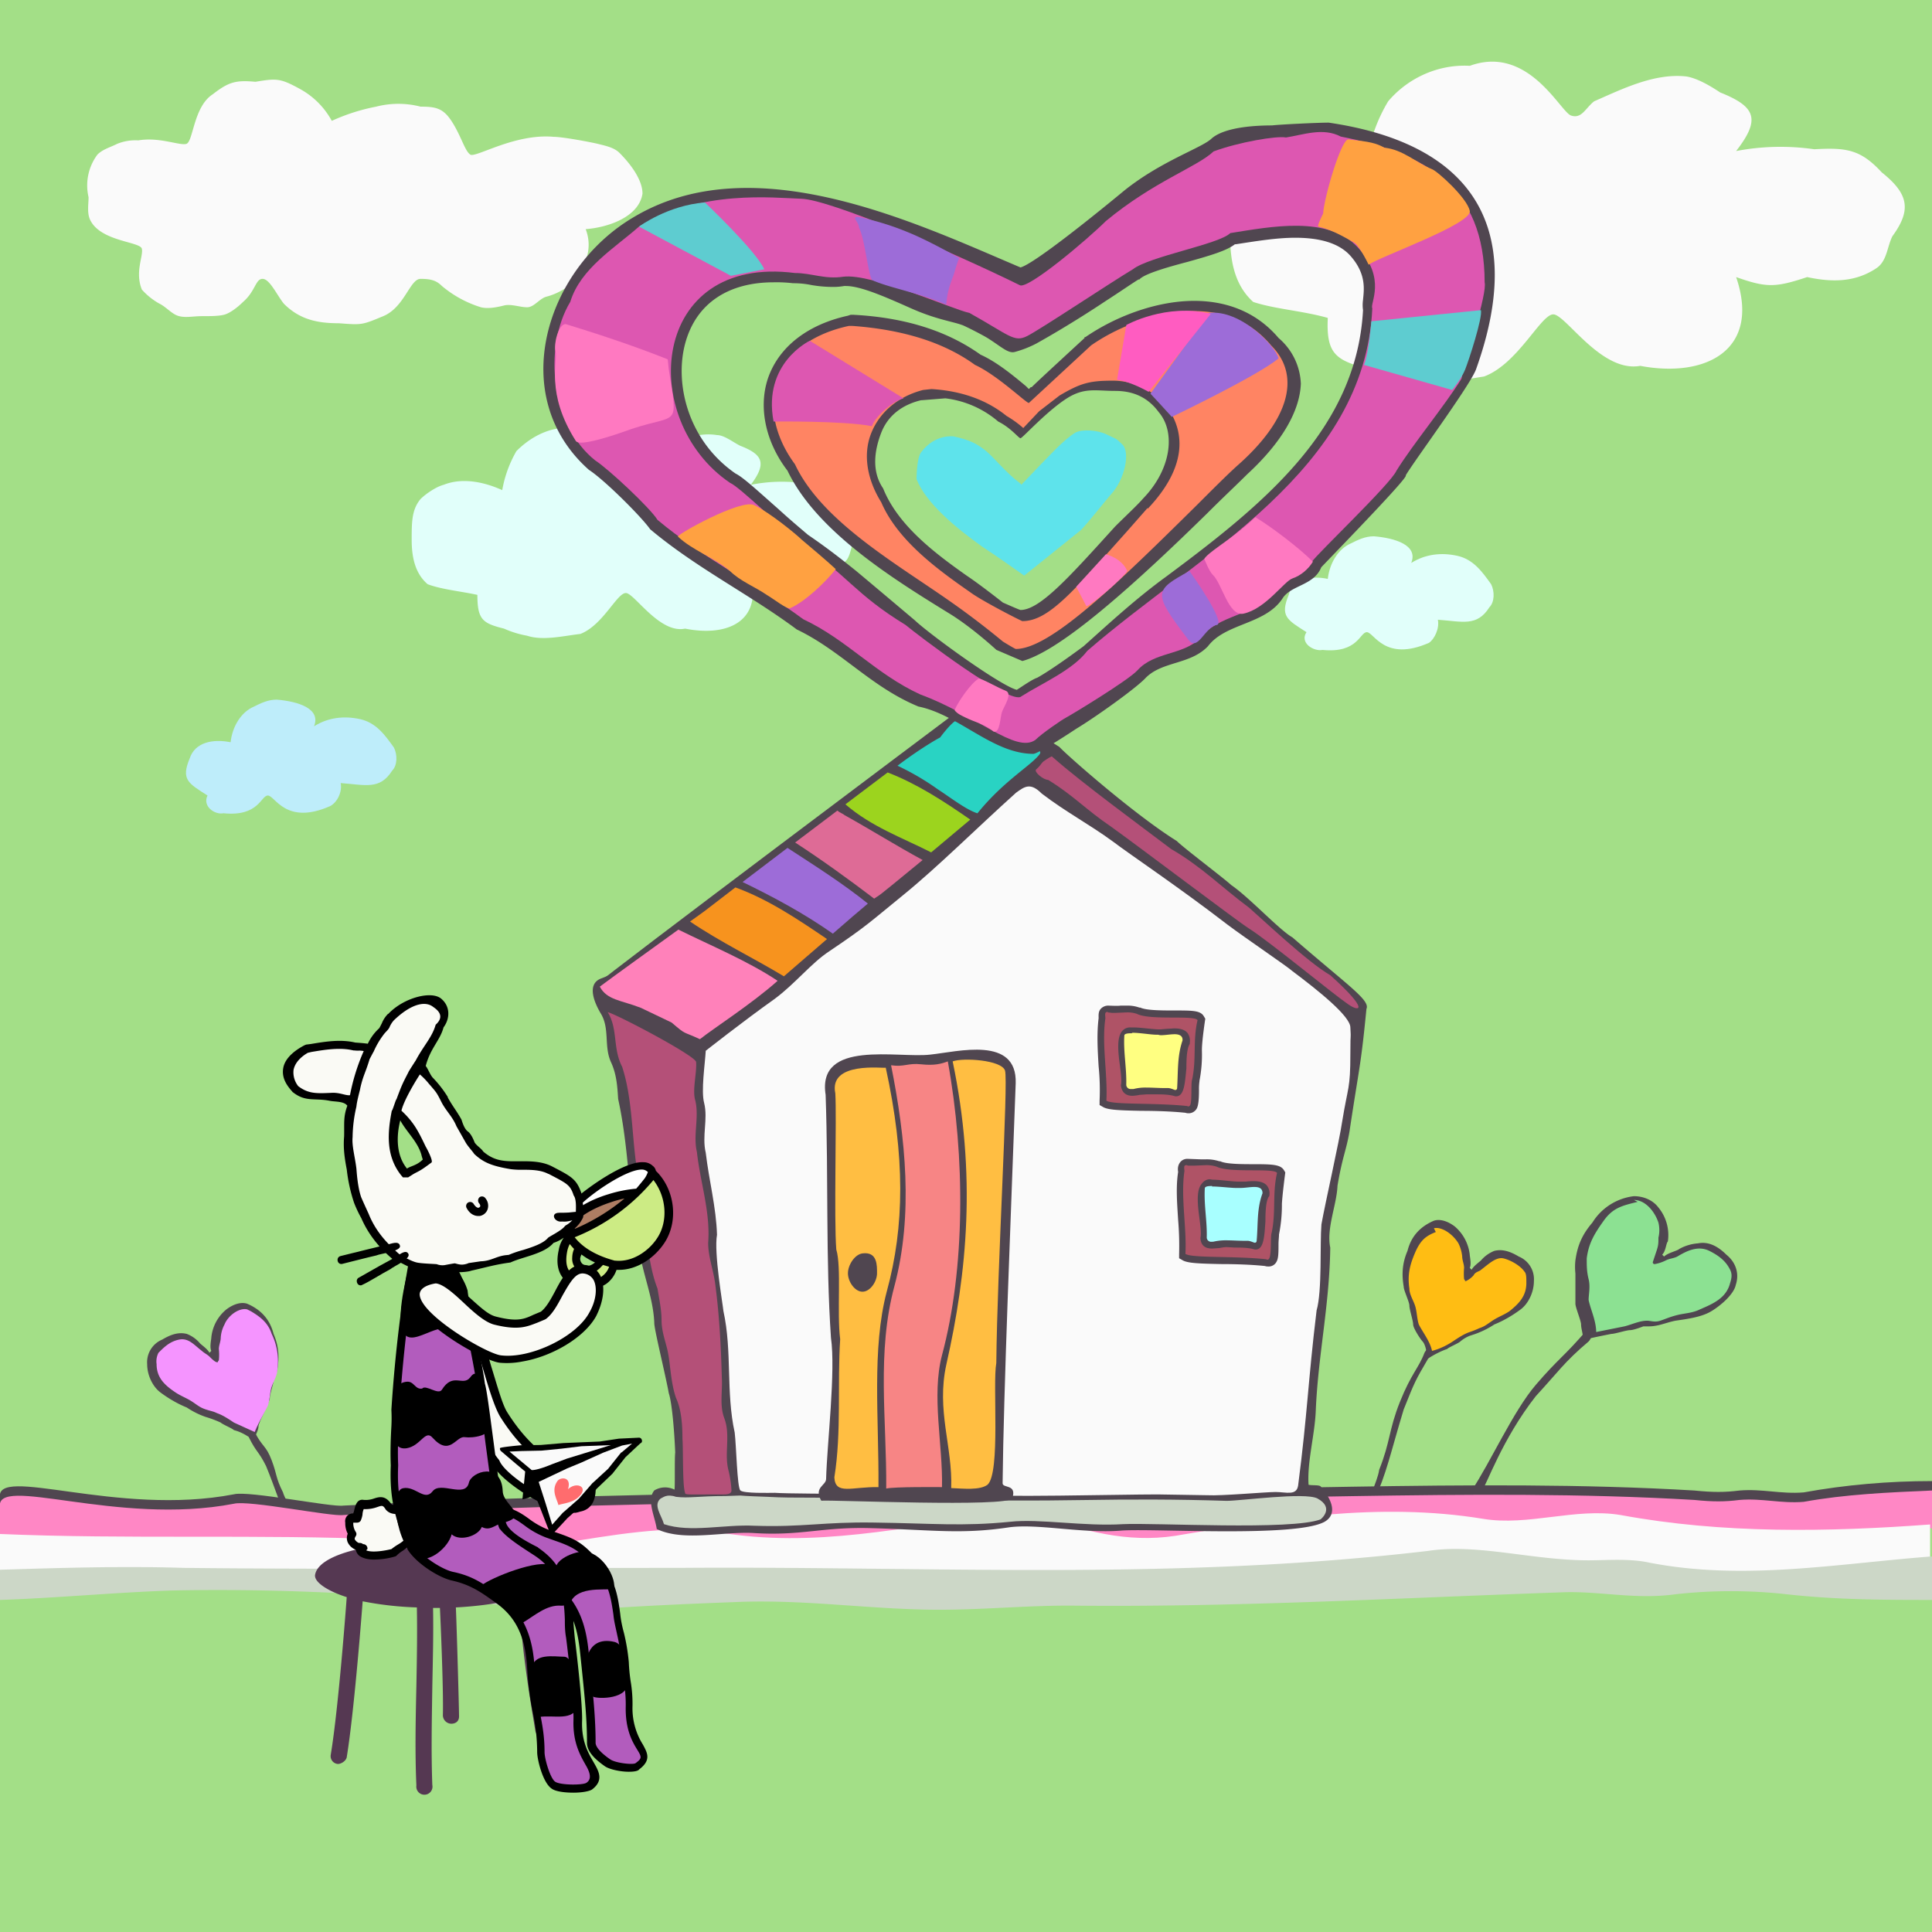 <svg viewBox="0 0 1024 1024"  xmlns="http://www.w3.org/2000/svg">
<rect x="0" y="0" width="1024" height="1024" fill="#333333" stroke="none"/>
<defs>
<g x_x="x" id="LaidbackLu73"><g x_x="x"><g x_x="x"><g x_x="x" transform="translate(0, 0)"><g x_x="x" transform="scale(0.001)"><g x_x="x" transform="scale(1000)"><path d="M0 0 H1024 V1024 H0 Z" fill="#a3df87"/>
<path d="M785 791 c-3 -2 -10 7 -5 -1 10 -15 22 -42 34 -56 S829 719 841 705 c3 -4 4 3 1 6 -13 11 -16 16 -28 29 C796 763 788 787 785 791 Z" fill="#504650"/>
<path d="M840 710 c4 -1 9 -2 14 -3 2 0 8 -2 10 -2 s7 -2 7 -2 h3 c5 0 9 -2 14 -3 h0 c7 -1 14 -2 19 -5 s12 -9 13 -14 h0 c2 -6 0 -12 -5 -16 h0 c-5 -5 -10 -7 -15 -6 a24 24 0 0 0 -10 3 c-1 1 -6 2 -8 4 l-1 -1 c2 -2 2 -6 3 -7 a23 23 0 0 0 -5 -18 c-3 -4 -8 -6 -13 -6 a30 30 0 0 0 -22 14 h0 c-6 7 -8 13 -9 20 a32 32 0 0 0 0 7 c0 1 0 14 0 16 s3 9 3 11 1 5 1 7 S840 709 840 710 Z" fill="#504650"/>
<path d="M866 636 h0 c6 0 11 6 13 12 a17 17 0 0 1 0 8 c0 3 0 4 -1 7 s-2 6 -2 6 0 1 1 1 a21 21 0 0 0 6 -2 c2 -1 4 -1 6 -2 5 -3 11 -6 17 -3 s9 6 11 10 c1 2 1 4 0 7 -2 8 -9 11 -16 14 -4 2 -8 2 -12 3 s-6 2 -9 3 -5 0 -7 0 c-4 0 -8 2 -12 3 l-15 3 c0 -6 -3 -12 -4 -17 0 -3 1 -7 0 -11 s-1 -7 -1 -11 c1 -8 4 -13 9 -20 s10 -8 18 -10 " fill="#8ce192"/>
<path d="M728 796 c-4 -1 2 -10 3 -17 6 -15 5 -21 11 -36 s10 -18 13 -26 c2 -4 5 -1 2 3 -7 12 -7 12 -13 27 C737 770 735 781 728 796 Z" fill="#504650"/>
<path d="M757 720 c3 -2 7 -4 10 -5 1 -1 6 -3 7 -4 A18 18 0 0 1 779 708 h0 l3 -1 a47 47 0 0 0 10 -5 h0 c5 -2 10 -5 14 -8 s7 -9 7 -15 h0 a13 13 0 0 0 -8 -13 h0 c-5 -3 -9 -4 -13 -3 a18 18 0 0 0 -7 5 c-1 1 -4 3 -5 5 l-1 -1 c1 -2 0 -6 0 -7 a23 23 0 0 0 -8 -15 c-4 -3 -8 -4 -11 -3 -7 3 -12 8 -14 16 h0 c-3 7 -3 13 -2 19 0 2 3 8 3 10 s2 8 2 10 4 8 5 9 2 4 2 6 Z" fill="#504650"/>
<path d="M760 651 h0 c4 -1 10 3 13 8 a20 20 0 0 1 2 7 c0 2 1 4 1 6 a32 32 0 0 0 0 6 c1 1 0 1 1 1 a13 13 0 0 0 4 -3 c1 -2 3 -2 4 -3 4 -3 8 -7 12 -6 s9 4 11 7 c1 1 1 3 1 6 0 7 -4 11 -9 15 -3 2 -6 3 -9 5 s-4 3 -7 4 a48 48 0 0 1 -5 2 c-3 1 -6 3 -9 5 s-7 4 -11 5 c-1 -5 -5 -10 -7 -14 -1 -3 -1 -7 -2 -10 s-3 -6 -3 -9 c-1 -7 0 -12 3 -19 s6 -9 11 -11 " fill="#ffbd13"/>
<path d="M155 811 c6 0 -4 -16 -5 -20 -4 -8 -3 -9 -6 -17 s-5 -7 -9 -15 c-1 -2 -4 1 -3 3 4 8 5 7 9 15 C146 789 149 800 155 811 Z" fill="#504650"/>
<path d="M134 763 c-3 -2 -6 -4 -10 -5 -1 -1 -6 -3 -7 -4 a60 60 0 0 0 -8 -3 43 43 0 0 1 -10 -5 h0 c-5 -2 -10 -5 -14 -8 s-7 -9 -7 -15 h0 a13 13 0 0 1 8 -13 h0 c5 -3 9 -4 13 -3 a17 17 0 0 1 7 5 c1 1 4 3 5 5 l1 -1 c-1 -2 0 -6 0 -7 a22 22 0 0 1 8 -15 c4 -3 8 -4 11 -3 7 3 12 8 14 16 h0 c3 7 3 13 2 19 a36 36 0 0 1 -2 6 c0 1 -2 7 -2 9 s-6 13 -6 15 S135 762 134 763 Z" fill="#504650"/>
<path d="M131 694 h0 c-4 -1 -10 3 -12 8 a17 17 0 0 0 -2 7 c0 2 -1 4 -1 6 a30 30 0 0 1 0 6 c-1 1 0 1 -1 1 s-3 -2 -4 -3 -3 -2 -4 -3 c-4 -3 -7 -7 -12 -6 s-8 4 -11 7 a10 10 0 0 0 -1 6 c0 7 4 11 10 15 3 2 6 3 9 5 s4 3 7 4 4 1 6 2 c3 1 6 3 9 5 l11 5 c2 -5 5 -10 7 -14 1 -3 1 -7 2 -10 s3 -6 3 -9 a33 33 0 0 0 -3 -19 c-2 -6 -6 -9 -11 -12 " fill="#f594ff"/>
<path d="M922 790 c-8 1 -14 1 -24 0 -118 -7 -245 2 -367 -1 -116 2 -232 3 -349 9 -6 1 -50 -8 -58 -6 C62 804 -3 776 0 794 v18 c69 3 969 -1 1024 -5 V785 c-23 0 -46 2 -68 6 C944 792 934 789 922 790 Z" fill="#504650"/>
<path d="M922 795 c-8 1 -14 1 -24 0 -118 -7 -245 2 -367 -1 -116 2 -232 3 -349 9 -6 1 -50 -8 -58 -6 C62 809 -3 781 0 799 v25 C69 827 969 815 1024 810 V790 c-23 1 -46 2 -68 6 C944 797 934 794 922 795 Z" fill="#ff87c5"/>
<path d="M859 803 c-24 -4 -49 6 -73 2 -55 -9 -110 0 -163 9 -26 4 -49 -3 -71 -10 -6 -1 -14 -2 -22 -1 -51 6 -98 18 -150 9 -26 -4 -57 2 -83 6 -29 5 -61 0 -91 -2 -69 -3 -138 0 -207 -3 v23 c32 -1 971 1 1022 -3 1 0 1 5 2 5 v-30 C969 812 913 813 859 803 Z" fill="#fafafa"/>
<path d="M1023 825 c-51 4 -100 13 -150 3 -10 -2 -22 -1 -31 -1 -30 0 -59 -9 -85 -5 -136 16 -264 8 -396 9 -87 0 -177 1 -264 0 -32 -1 -65 0 -97 1 v16 c30 -1 61 -4 91 -5 47 -1 95 1 144 5 26 1 51 7 79 5 s53 -3 79 -4 c32 -1 61 3 93 4 28 1 53 -2 81 -2 87 1 173 -4 260 -7 20 -1 39 4 61 1 a265 265 0 0 1 59 0 c27 3 53 3 78 3 V825 Z" fill="#ccd7c7"/>
</g>
</g>
</g>
</g>
<g x_x="x"><g x_x="x" transform="translate(46, 33)"><g x_x="x" transform="scale(0.001)"><g x_x="x" transform="scale(941)"><path d="M31 105 C30 101 8 101 2 89 c-2 -4 -1 -9 -1 -13 A29 29 0 0 1 6 52 c3 -3 7 -4 11 -6 A27 27 0 0 1 29 44 c12 -2 23 3 27 2 s4 -21 15 -28 c9 -7 13 -8 24 -7 12 -2 14 -2 25 4 a45 45 0 0 1 18 18 110 110 0 0 1 25 -8 50 50 0 0 1 25 0 c9 0 13 1 18 9 s7 16 10 18 25 -12 47 -10 c5 0 21 3 25 4 s9 2 12 5 c6 6 13 15 13 23 -2 13 -19 19 -32 20 5 13 -2 25 -11 33 -3 2 -7 4 -11 5 s-7 6 -11 6 -9 -2 -13 -1 -9 2 -13 1 a63 63 0 0 1 -22 -12 c-3 -3 -6 -4 -12 -4 s-9 16 -21 21 -12 5 -25 4 c-12 0 -22 -2 -31 -11 -4 -5 -8 -14 -12 -14 s-4 7 -11 13 c-3 3 -7 6 -10 7 s-8 1 -13 1 -9 1 -13 0 -7 -5 -11 -7 a37 37 0 0 1 -10 -8 C27 118 32 109 31 105 Z" fill="#fafafa"/>
<path d="M220 300 c-9 -2 -20 -3 -28 -6 -7 -6 -9 -15 -9 -25 s0 -17 5 -23 c3 -3 9 -7 13 -8 10 -4 22 -2 33 3 a67 67 0 0 1 8 -22 c8 -8 19 -14 31 -13 22 -8 34 18 38 18 s6 -3 9 -5 c11 -5 23 -11 35 -9 4 0 9 4 13 6 13 5 15 10 6 22 a89 89 0 0 1 29 -1 c12 -1 18 0 25 9 10 8 11 14 4 24 -2 4 -2 10 -6 12 -8 5 -17 5 -26 4 -12 4 -15 4 -27 0 9 28 -11 38 -36 33 -14 3 -28 -19 -33 -20 s-13 18 -26 23 c-9 1 -21 4 -30 1 a56 56 0 0 1 -13 -4 C223 316 220 314 220 300 Z" fill="#e1fffa"/>
<path d="M699 144 c-14 -4 -30 -5 -42 -9 -10 -9 -13 -22 -13 -37 -2 -13 0 -25 8 -35 4 -5 14 -11 19 -13 16 -6 34 -3 50 5 2 -12 6 -23 12 -33 C744 9 761 1 779 2 c33 -12 51 26 57 28 s8 -4 13 -8 c16 -7 34 -16 52 -14 6 1 13 5 19 9 20 8 23 15 9 33 a133 133 0 0 1 44 -1 c18 -1 26 0 38 13 C1026 74 1028 83 1017 98 c-3 6 -3 14 -9 18 -12 8 -25 8 -39 5 -18 6 -23 6 -40 0 14 41 -17 57 -54 50 -22 4 -42 -29 -49 -29 s-20 28 -39 35 c-13 2 -32 6 -45 2 a78 78 0 0 1 -19 -6 C704 168 698 165 699 144 Z" fill="#fafafa"/>
<path d="M68 413 c-11 -7 -15 -9 -10 -21 3 -9 13 -11 23 -9 1 -9 6 -17 13 -20 4 -2 8 -4 13 -4 12 1 25 5 21 15 8 -5 17 -6 26 -4 s14 9 19 16 c2 4 2 10 -1 13 -7 11 -15 8 -29 7 1 5 -2 11 -6 13 -25 11 -31 -6 -35 -6 s-5 12 -25 10 C72 424 65 419 68 413 Z" fill="#beedfa"/>
<path d="M687 321 c-11 -7 -15 -9 -10 -21 2 -9 13 -11 22 -9 1 -9 6 -17 13 -20 4 -2 8 -4 13 -4 12 1 25 5 21 15 8 -5 17 -6 26 -4 s14 9 19 16 c2 4 2 10 -1 13 -7 11 -15 8 -29 7 1 5 -2 11 -5 13 -25 11 -31 -6 -35 -6 s-5 12 -25 10 C691 332 683 327 687 321 Z" fill="#e1fffa"/>
</g>
</g>
</g>
</g>
</g>
<g x_x="x"><g x_x="x" transform="translate(314, 378)"><g x_x="x" transform="scale(0.001)"><g x_x="x" transform="scale(426)"><path d="M871 279 c-16 -9 -54 -50 -76 -65 -11 -10 -59 -46 -68 -55 C674 126 590 52 581 42 c-5 -3 -28 -19 -47 -23 C482 1 486 -1 464 0 S440 14 425 24 c-29 23 -63 45 -93 67 -7 10 -35 31 -47 36 -18 14 -23 20 -37 27 -17 16 -63 58 -93 74 -3 1 -54 47 -63 51 C61 291 42 319 11 330 c-19 7 -8 31 -1 43 12 19 4 41 13 61 7 15 8 30 9 46 9 41 12 83 16 124 -3 18 5 34 9 51 2 36 19 69 20 105 1 11 14 64 18 86 4 12 7 48 8 74 -1 7 0 46 -1 46 a26 26 0 0 0 -25 1 c-10 12 1 33 3 48 33 16 82 3 120 5 60 4 86 -8 148 -6 74 2 110 8 170 -1 36 -5 92 8 140 4 39 -3 217 9 253 -11 17 -10 8 -29 -5 -44 -2 -2 -11 -1 -15 -2 -2 -28 8 -63 9 -93 3 -69 17 -130 18 -202 -5 -24 8 -53 9 -77 6 -36 11 -44 15 -68 12 -80 14 -80 21 -152 C968 357 940 339 871 279 Z" fill="#504650"/>
<path d="M295 296 c46 -31 49 -35 92 -70 S477 144 527 99 c11 -8 18 -13 32 1 30 23 59 38 89 60 21 16 81 56 142 103 24 18 73 51 81 58 32 24 72 56 72 70 1 19 0 0 0 33 0 44 -3 40 -10 83 -4 27 -21 101 -26 129 -2 24 1 83 -6 107 -11 91 -11 125 -23 218 -2 13 -15 8 -28 8 s-67 5 -85 4 l-62 -1 c-47 0 -201 4 -233 0 -11 -1 -218 0 -243 -2 -6 0 -39 1 -43 -3 s-5 -56 -7 -72 c-11 -50 -3 -101 -14 -151 -1 -10 -12 -73 -8 -95 -1 -34 -10 -68 -14 -102 -5 -21 3 -42 -2 -62 -4 -15 1 -48 2 -65 0 0 47 -37 85 -64 C252 337 272 311 295 296 Z" fill="#fafafa"/>
<path d="M19 372 c10 2 109 54 110 62 1 14 -5 35 -1 48 5 21 -3 43 2 64 4 37 17 75 14 113 0 18 7 35 9 53 5 38 7 77 8 115 1 17 -3 34 3 50 8 21 0 43 5 64 a132 132 0 0 1 4 26 c0 2 -1 5 -9 5 -52 0 -48 1 -49 -3 -3 -9 -2 -56 -3 -66 0 -16 -1 -36 -8 -51 -7 -20 -7 -45 -11 -61 -3 -12 -7 -23 -7 -36 s-3 -26 -5 -39 c-9 -23 -11 -47 -15 -70 -13 -28 -1 -59 -12 -88 -5 -39 -5 -81 -17 -118 C25 417 32 393 19 372 Z" fill="#b45078"/>
<path d="M918 326 c50 45 36 46 22 36 -19 -13 -99 -79 -123 -94 -13 -8 -137 -102 -172 -127 -31 -21 -47 -39 -78 -58 -6 0 -18 -10 -15 -13 12 -10 12 -24 21 -15 35 31 110 86 147 114 38 22 62 47 97 73 C832 255 890 310 918 326 Z" fill="#b45078"/>
<path d="M104 975 c-12 -4 -16 1 -19 2 -10 8 1 21 4 32 33 11 75 0 113 2 60 2 86 -5 148 -4 74 1 110 5 170 -1 36 -4 92 6 140 3 39 -2 210 8 246 -6 0 0 18 -14 -4 -26 -16 -8 -95 3 -113 3 -63 -2 -118 -2 -178 -1 s-124 1 -185 -1 c-38 -1 -67 1 -102 -1 s-72 0 -106 -2 c-58 -2 -15 -2 -52 -1 C132 974 120 977 104 975 Z" fill="#ccd7c7"/>
</g>
</g>
</g>
</g>
<g x_x="x"><g x_x="x"><g x_x="x" transform="translate(434, 533)"><g x_x="x" transform="scale(0.001)"><g x_x="x" transform="scale(257)"><path d="M5 1021 c-16 -28 10 -31 10 -45 2 -73 20 -222 10 -291 C14 523 20 356 14 184 -4 69 163 109 230 101 c57 -6 179 -39 176 59 -10 274 -25 636 -27 825 0 11 30 1 20 31 C391 1035 26 1019 5 1021 Z" fill="#504650"/>
<path d="M276 115 c49 234 30 435 -13 625 -21 95 13 169 10 255 25 1 59 5 75 -7 27 -25 10 -207 18 -251 2 -197 25 -581 18 -603 S297 107 276 115 Z" fill="#ffbe42"/>
<path d="M266 115 C253 120 238 124 211 121 s-35 6 -62 2 c30 151 46 308 7 455 -37 137 -16 275 -17 418 16 -4 111 -3 115 -3 2 -88 -22 -188 0 -272 C302 542 302 313 266 115 Z" fill="#f78585"/>
<path d="M138 128 c-4 2 -118 -14 -104 53 3 49 -3 259 2 322 11 36 1 130 8 185 -6 91 3 192 -12 285 2 37 36 19 91 20 1 -143 -14 -285 17 -403 C177 455 178 311 138 128 Z" fill="#ffbe42"/>
<path d="M120 552 c0 17 -14 38 -30 38 s-30 -21 -30 -38 14 -39 30 -41 C121 507 120 536 120 552 Z" fill="#504650"/>
<path d="M927 538 a20 20 0 0 1 -7 -1 c-29 -3 -62 -4 -91 -4 -48 -1 -69 -2 -79 -8 l-7 -4 v-8 a641 641 0 0 0 -2 -71 c-2 -33 -5 -67 0 -99 -1 -6 -1 -14 5 -21 a19 19 0 0 1 15 -6 l26 1 h12 a84 84 0 0 1 27 4 h2 c12 6 45 6 70 6 38 0 54 1 61 12 l3 5 s-6 45 -7 65 a304 304 0 0 1 -6 63 v2 c0 2 -1 12 -1 17 0 18 0 30 -4 37 A18 18 0 0 1 927 538 Z" fill="#504650"/>
<path d="M761 330 h14 l23 -1 a70 70 0 0 1 22 3 c28 14 118 2 125 13 -10 43 -2 79 -11 123 -3 7 0 44 -5 53 -1 2 -2 3 -4 3 l-3 -1 c-66 -7 -153 -2 -166 -11 3 -53 -10 -117 -2 -171 -1 -10 -1 -12 5 -12 " fill="#af5366"/>
<path d="M901 503 h-2 c-13 -4 -27 -4 -41 -4 l-17 -1 h-1 a91 91 0 0 0 -14 2 l-15 1 c-15 0 -23 -7 -24 -21 h0 v-1 c2 -9 0 -24 -2 -40 -4 -29 -7 -59 5 -72 A21 21 0 0 1 806 358 l6 1 c8 0 18 1 28 2 s19 2 27 2 h13 a113 113 0 0 1 17 -1 c8 0 20 1 27 9 a26 26 0 0 1 5 21 v1 l-1 1 c-6 9 -7 30 -7 51 C919 474 918 503 901 503 Z" fill="#504650"/>
<path d="M811 373 c15 0 38 3 49 3 h10 c9 0 19 -2 28 -2 s17 2 17 13 c-12 32 -9 64 -12 97 0 4 -2 5 -4 5 s-9 -4 -15 -4 h-8 c-11 0 -24 -1 -37 -1 a114 114 0 0 0 -26 3 H810 a9 9 0 0 1 -10 -9 c1 -33 -6 -67 -4 -101 0 -4 6 -5 15 -5 " fill="#a8ffff"/>
<path d="M762 222 a18 18 0 0 1 -6 -1 c-29 -3 -62 -4 -91 -4 -48 -1 -69 -2 -79 -8 l-7 -4 V196 a492 492 0 0 0 -2 -71 c-2 -33 -4 -67 0 -99 0 -6 -1 -14 5 -20 A21 21 0 0 1 596 0 c3 0 22 1 26 0 H635 a73 73 0 0 1 26 4 h2 c12 6 45 6 70 6 38 0 54 0 61 12 l3 5 s-7 45 -7 65 a280 280 0 0 1 -5 63 v1 h0 a113 113 0 0 0 -1 18 c0 18 -1 30 -4 37 A19 19 0 0 1 762 222 Z" fill="#504650"/>
<path d="M596 14 l9 1 H611 l23 -1 a60 60 0 0 1 22 3 C684 31 775 19 781 30 c-10 43 -2 79 -11 122 -3 7 0 44 -4 53 -1 2 -3 3 -4 3 s-2 -1 -3 -1 c-66 -7 -153 -2 -166 -11 3 -53 -10 -117 -2 -170 -1 -10 -1 -13 5 -13 " fill="#af5366"/>
<path d="M737 187 h-2 c-13 -4 -27 -4 -41 -4 h-18 l-14 1 a100 100 0 0 1 -15 2 c-14 0 -22 -7 -24 -21 v-1 h0 c2 -9 0 -24 -2 -40 -4 -29 -7 -59 5 -72 a21 21 0 0 1 17 -7 h5 c9 0 18 1 28 2 s19 2 27 2 h1 l12 -1 17 -1 c8 0 20 1 27 9 a28 28 0 0 1 5 21 v2 c-6 9 -7 30 -7 51 C755 158 754 187 737 187 Z" fill="#504650"/>
<path d="M647 56 c15 0 38 4 49 4 h4 a16 16 0 0 0 6 1 c8 0 19 -2 28 -2 s17 3 16 13 c-11 32 -9 64 -11 97 0 4 -2 5 -4 5 s-9 -4 -15 -4 h-8 c-11 0 -24 -1 -37 -1 a96 96 0 0 0 -26 3 h-5 a9 9 0 0 1 -10 -9 c1 -34 -6 -67 -4 -101 0 -4 6 -5 15 -5 " fill="#ffff81"/>
</g>
</g>
</g>
</g>
<g x_x="x"><g x_x="x" transform="translate(316, 378)"><g x_x="x" transform="scale(0.001)"><g x_x="x" transform="scale(238)"><path d="M798 1 S18 586 1 604 181 755 222 734 c88 -47 266 -191 438 -332 C839 253 998 88 1024 94 1024 94 843 -13 798 1 Z" fill="#504650"/>
<path d="M183 482 c-47 34 -143 103 -175 127 16 30 47 30 91 47 7 3 58 28 69 33 34 29 22 18 63 37 30 -24 116 -79 173 -130 C338 552 256 518 183 482 Z" fill="#ff81ba"/>
<path d="M310 388 241 441 l-32 23 c68 46 141 81 209 122 l96 -83 C449 459 384 415 310 388 Z" fill="#f7931e"/>
<path d="M426 300 326 376 c70 34 137 70 201 115 32 -28 60 -52 78 -67 C549 379 489 341 426 300 Z" fill="#9d6cd8"/>
<path d="M553 227 c-3 -3 -10 -5 -16 -10 L443 288 c60 39 118 81 176 125 l6 -4 c8 -4 49 -39 102 -82 C668 295 614 261 553 227 Z" fill="#de6b96"/>
<path d="M649 132 555 203 c58 50 126 74 191 107 l87 -73 C774 196 714 157 649 132 Z" fill="#9cd41e"/>
<path d="M925 61 C906 44 817 13 805 15 s-39 39 -39 39 -38 20 -95 63 A580 580 0 0 1 760 169 c32 21 64 46 89 54 58 -72 119 -106 138 -131 C1000 76 944 77 925 61 Z" fill="#29d3c3"/>
</g>
</g>
</g>
</g>
</g>
<g x_x="x"><g x_x="x" transform="translate(167, 817)"><g x_x="x" transform="scale(0.001)"><g x_x="x" transform="scale(130)"><path d="M897 207 c42 -19 83 -45 81 -72 C935 -49 31 -42 0 136 c-5 32 59 69 129 91 -1 15 -33 449 -65 642 a32 32 0 0 0 27 38 c12 2 35 -11 38 -27 32 -196 64 -624 65 -636 A1348 1348 0 0 0 415 269 c2 106 0 215 -2 320 -3 134 -6 272 0 406 a33 33 0 1 0 65 -2 c-5 -132 -2 -269 0 -402 2 -105 5 -213 3 -320 h28 c2 39 15 332 12 438 a35 35 0 0 0 32 34 c15 1 35 -6 34 -32 C585 602 576 308 574 269 c95 -5 186 -18 258 -38 8 186 38 376 66 541 a32 32 0 0 0 32 27 32 32 0 0 0 32 -38 C934 592 904 397 897 207 Z" fill="#553852"/>
</g>
</g>
</g>
</g>
<g x_x="x"><g x_x="x"><g x_x="x" transform="translate(288, 65)"><g x_x="x" transform="scale(0.001)"><g x_x="x" transform="scale(492)"><path d="M846 0 c-12 0 -53 2 -61 3 -14 0 -50 1 -65 14 -10 10 -54 24 -94 56 -29 24 -97 79 -112 83 C403 109 227 24 97 102 2 158 -40 295 49 374 c17 11 57 51 66 64 50 42 107 70 158 108 48 23 80 62 131 83 44 9 80 51 124 51 7 -1 46 -27 46 -27 20 -12 65 -44 75 -55 18 -18 48 -14 67 -34 19 -25 61 -23 80 -51 9 -15 34 -14 42 -34 20 -21 95 -98 91 -99 8 -14 71 -99 76 -115 C1061 108 996 22 846 0 ZM510 611 c-17 -4 -93 -59 -110 -75 0 0 -45 -38 -63 -53 -15 -12 -30 -24 -52 -39 -7 -6 -19 -16 -31 -27 -26 -23 -39 -35 -47 -39 -52 -36 -66 -98 -54 -141 s47 -65 95 -65 a155 155 0 0 1 21 1 h1 a96 96 0 0 1 19 2 138 138 0 0 0 24 2 67 67 0 0 0 11 -1 h2 c16 0 43 12 70 24 s44 14 55 18 c1 0 23 11 29 15 14 9 21 16 28 14 a114 114 0 0 0 23 -9 c9 -5 39 -22 75 -46 14 -9 27 -18 35 -23 h1 l1 -1 c7 -6 32 -13 51 -18 25 -7 42 -12 51 -19 h1 c20 -3 43 -7 64 -7 27 0 47 6 59 19 18 20 15 37 14 48 a38 38 0 0 0 0 11 c-7 128 -107 209 -212 287 -33 24 -61 50 -89 75 0 0 -32 24 -50 34 C526 600 515 608 510 611 Z" fill="#504650"/>
<path d="M1014 172 c0 -103 -64 -139 -155 -157 -19 -10 -40 -2 -59 1 -10 -2 -51 5 -78 15 -18 17 -64 32 -116 75 -19 19 -85 75 -93 69 C440 139 309 83 278 82 S170 72 103 112 C77 135 40 157 29 193 c-30 50 -20 134 27 171 14 9 59 51 67 64 49 41 107 70 157 107 47 22 78 59 126 81 60 22 103 64 124 49 7 -7 29 -22 33 -24 s67 -40 77 -51 c18 -20 48 -16 67 -34 19 -26 60 -25 79 -49 8 -17 34 -16 42 -34 5 -8 85 -84 91 -98 18 -29 52 -70 70 -99 C994 253 1017 184 1014 172 ZM893 200 c-8 175 -186 264 -307 369 -16 21 -49 35 -71 49 -11 11 -113 -67 -125 -77 -54 -33 -62 -53 -113 -88 -19 -15 -66 -61 -76 -65 -100 -68 -86 -246 70 -226 18 0 32 7 52 4 31 -4 117 35 136 39 43 24 48 32 62 25 S610 173 635 158 c18 -14 93 -27 105 -39 44 -7 105 -19 137 15 S890 195 893 200 Z" fill="#dd57b1"/>
<path d="M434 196 c-27 -12 -61 -18 -79 -26 -5 -2 -8 -43 -15 -57 0 -6 -10 -13 1 -11 a294 294 0 0 1 54 17 c17 7 43 21 53 27 0 0 -1 1 -6 18 C437 177 435 184 434 196 Z" fill="#9d6cd8"/>
<path d="M103 112 202 165 l36 -7 C229 138 174 86 174 86 134 89 103 112 103 112 Z" fill="#5eccd0"/>
<path d="M13 246 c-2 -7 3 -29 11 -29 36 11 75 24 110 38 l1 10 c10 65 11 48 -40 65 -22 8 -56 19 -60 13 C2 291 16 258 13 246 Z" fill="#ff79c1"/>
<path d="M315 481 c-11 14 -33 35 -49 42 -3 2 -18 -10 -25 -14 -13 -9 -29 -15 -40 -26 -18 -15 -40 -22 -56 -37 -2 -2 68 -41 82 -34 17 8 46 32 51 37 C291 460 303 470 315 481 Z" fill="#ffa141"/>
<path d="M485 656 c-9 -8 -20 -10 -30 -15 -4 -2 -9 -4 -12 -8 3 -8 18 -30 26 -34 2 -1 21 10 29 13 s-2 17 -4 23 S492 658 485 656 Z" fill="#ff79c1"/>
<path d="M696 483 c5 7 38 54 30 58 -14 2 -21 31 -32 15 C656 506 658 504 696 483 Z" fill="#9d6cd8"/>
<path d="M829 473 c-5 8 -13 15 -22 18 s-29 33 -53 38 c-16 3 -23 -33 -33 -42 -4 -4 -9 -17 -9 -17 3 -6 26 -20 39 -31 9 -7 16 -14 16 -14 C785 436 814 458 829 473 Z" fill="#ff79c1"/>
<path d="M892 214 1010 202 c2 8 -13 54 -17 64 s-14 22 -14 22 l-95 -27 C889 250 892 214 892 214 Z" fill="#5eccd0"/>
<path d="M840 98 c1 -17 19 -79 27 -80 14 2 27 2 39 9 20 2 34 16 51 23 6 2 38 31 41 45 S902 144 889 153 c0 0 -10 -21 -16 -24 -19 -11 -27 -14 -38 -17 C833 112 839 100 840 98 Z" fill="#ffa141"/>
<path d="M792 232 c-22 -26 -53 -40 -91 -40 s-82 15 -117 39 l-1 0 0 1 c-39 36 -52 48 -57 53 l-1 0 -2 2 -3 -3 c-12 -10 -31 -26 -49 -34 -35 -25 -80 -40 -137 -43 l-3 0 -3 1 c-41 9 -71 31 -84 62 s-7 71 19 105 c31 65 113 116 173 153 25 15 52 40 52 40 l28 12 c33 -9 93 -55 199 -159 17 -17 32 -31 43 -42 37 -34 57 -68 58 -98 A68 68 0 0 0 792 232 Zm-146 173 c-6 7 -20 20 -30 30 -49 54 -81 90 -102 90 -1 0 -19 -8 -19 -8 s-24 -19 -39 -29 c-34 -24 -74 -54 -90 -94 -13 -19 -9 -42 -2 -60 s22 -30 43 -35 l1 0 25 -2 a107 107 0 0 1 57 25 c14 7 22 18 24 18 s28 -29 50 -43 c19 -12 31 -8 52 -8 s36 8 47 23 C681 333 677 373 646 405 Z" fill="#504650"/>
<path d="M784 240 c-20 -24 -48 -37 -83 -37 s-78 14 -111 37 l-67 62 c-3 0 -34 -30 -58 -41 -33 -24 -77 -38 -132 -42 h-2 l-2 0 c-37 8 -65 27 -76 55 s-5 63 18 94 c29 62 111 108 169 149 30 21 55 42 55 42 s13 8 14 8 c37 0 109 -70 195 -155 17 -17 32 -32 43 -42 C803 321 817 273 784 240 Zm-133 175 -22 25 c-59 66 -85 97 -113 97 -1 0 -44 -22 -56 -31 -33 -23 -78 -55 -96 -97 -15 -24 -20 -51 -11 -74 s29 -40 56 -47 l9 -1 c33 2 60 12 81 29 a113 113 0 0 1 18 13 l17 -18 22 -17 c22 -13 32 -16 56 -16 a74 74 0 0 1 61 30 C681 320 705 359 651 416 Z" fill="#ff8463"/>
<path d="M287 235 l101 62 c-14 4 -32 22 -34 30 -31 -6 -106 -5 -106 -5 C236 259 287 235 287 235 Z" fill="#dd57b1"/>
<path d="M574 500 l11 21 c8 -3 39 -30 44 -38 -6 -14 -23 -18 -23 -18 Z" fill="#ff79c1"/>
<path d="M654 292 l63 -87 c34 -4 72 36 75 49 -23 19 -115 63 -115 63 C669 308 654 292 654 292 Z" fill="#9d6cd8"/>
<path d="M628 218 l-10 59 c15 2 34 13 34 13 l67 -84 C671 194 628 218 628 218 Z" fill="#ff5cc1"/>
<path d="M518 488 c-7 -5 -34 -24 -45 -31 -28 -20 -61 -47 -71 -73 0 0 0 -23 5 -29 15 -20 35 -17 35 -17 18 4 25 8 34 15 s22 24 37 35 l2 2 21 -22 c9 -9 24 -26 37 -34 7 -4 24 -3 34 2 s9 3 17 11 3 37 -13 54 c-2 2 -25 31 -32 38 Z" fill="#5ee3eb"/>
</g>
</g>
</g>
</g>
</g>
<g x_x="x"><g x_x="x"><g x_x="x"><g x_x="x" transform="translate(183, 616)"><g x_x="x" transform="scale(0.001)"><g x_x="x" transform="scale(326)"><path d="M374 570 c-44 0 -121 -51 -135 -79 C208 452 146 295 150 248 c1 -19 7 -32 16 -37 a24 24 0 0 1 21 -2 l2 2 c20 24 35 75 48 120 10 32 18 62 26 75 42 67 84 85 112 97 18 8 33 14 32 32 s-9 30 -25 33 A47 47 0 0 1 374 570 Z"/>
<path d="M178 221 a10 10 0 0 0 -6 2 c-6 3 -9 13 -10 27 -3 44 58 199 88 234 l1 2 c11 25 94 78 129 71 6 -1 15 -5 15 -21 0 -8 -6 -11 -25 -20 -28 -12 -74 -32 -118 -102 -9 -15 -18 -44 -28 -78 -13 -43 -27 -92 -44 -114 Z" fill="#fafaf5"/>
<path d="M46 646 c-9 0 -17 -2 -23 -6 a18 18 0 0 1 -6 -10 24 24 0 0 1 -13 -12 18 18 0 0 1 0 -14 A37 37 0 0 1 0 586 a13 13 0 0 1 3 -11 13 13 0 0 1 10 -4 20 20 0 0 1 1 -3 c2 -8 4 -21 16 -19 a39 39 0 0 0 16 -2 c9 -3 19 -6 29 9 a21 21 0 0 0 9 2 c6 1 12 1 16 6 s4 9 4 16 c7 8 6 17 5 23 a32 32 0 0 0 -1 11 5 5 0 0 1 -1 5 58 58 0 0 1 -14 13 52 52 0 0 0 -9 7 6 6 0 0 1 -3 2 A124 124 0 0 1 46 646 Z"/>
<path d="M34 631 c9 4 29 1 41 -2 a99 99 0 0 1 10 -7 64 64 0 0 0 10 -7 42 42 0 0 1 1 -13 c1 -6 2 -9 -3 -13 a7 7 0 0 1 -2 -6 c1 -7 0 -9 0 -9 a17 17 0 0 0 -7 -2 c-6 0 -12 -1 -17 -6 l-1 -1 c-5 -8 -6 -7 -15 -4 a56 56 0 0 1 -21 3 25 25 0 0 0 -2 9 39 39 0 0 1 -3 10 7 7 0 0 1 -6 3 H13 v1 a26 26 0 0 0 4 14 6 6 0 0 1 0 7 c-2 3 -2 5 -1 6 a14 14 0 0 0 6 5 h2 a8 8 0 0 1 5 2 h1 a7 7 0 0 1 6 8 Z" fill="#fafaf5"/>
<path d="M461 991 c-14 0 -32 -4 -39 -9 -20 -14 -29 -26 -29 -38 0 -40 -4 -77 -8 -116 l-3 -29 c-4 -38 -12 -78 -52 -107 -25 -18 -43 -27 -76 -34 l-21 -4 -45 -10 h0 c-11 -3 -17 -13 -14 -26 6 -29 42 -65 86 -57 16 3 28 11 39 19 a131 131 0 0 0 30 17 l14 5 c29 10 42 15 68 45 s31 49 36 87 c1 10 3 20 6 31 a323 323 0 0 1 8 48 280 280 0 0 0 3 31 220 220 0 0 1 3 40 111 111 0 0 0 17 63 c7 13 14 25 -6 40 C476 990 469 991 461 991 Z"/>
<path d="M191 631 236 641 l21 5 c34 8 55 17 81 36 44 32 54 75 58 117 l3 28 c4 40 8 77 8 117 0 3 2 12 24 27 9 6 37 9 41 6 11 -8 10 -10 2 -23 s-19 -33 -18 -70 a210 210 0 0 0 -3 -38 278 278 0 0 1 -4 -32 306 306 0 0 0 -7 -46 c-2 -10 -5 -21 -6 -32 -5 -36 -10 -55 -33 -80 s-34 -31 -63 -41 l-14 -5 a139 139 0 0 1 -34 -19 c-11 -8 -21 -15 -34 -17 -21 -4 -63 11 -71 47 -2 9 2 10 4 10 Z" fill="#b25cbd"/>
<path d="M403 869 c-22 -46 -14 -101 35 -89 21 6 20 48 21 65 C461 873 412 873 403 869 Z"/>
<path d="M368 712 c-15 -7 -2 -23 -22 -44 -15 -16 21 -35 42 -35 29 1 52 41 49 59 C436 699 384 686 368 712 Zm-25 -14 Z"/>
<path d="M371 1025 c-15 0 -30 -2 -36 -7 -14 -10 -23 -47 -23 -59 a310 310 0 0 0 -7 -64 491 491 0 0 1 -9 -68 c-2 -38 -9 -80 -49 -109 -26 -19 -43 -31 -74 -38 -22 -5 -59 -29 -72 -51 v-1 c-22 -52 -29 -86 -27 -135 -1 -23 0 -47 1 -64 a260 260 0 0 0 0 -26 v-1 c6 -93 17 -181 30 -249 a6 6 0 0 1 7 -5 l13 1 7 -1 c10 -2 12 -1 22 6 l4 3 A90 90 0 0 1 199 209 v1 c2 17 8 42 13 68 s12 59 15 82 c3 10 7 41 14 94 s15 120 21 134 31 28 51 38 l1 1 c23 16 30 29 35 37 a19 19 0 0 0 2 4 c18 30 19 52 20 75 0 9 1 18 2 29 3 24 13 109 12 137 -1 34 11 53 19 67 s17 29 -3 44 C396 1023 384 1025 371 1025 Z"/>
<path d="M112 622 c11 18 45 40 63 44 34 7 52 21 78 40 45 33 53 81 55 119 a478 478 0 0 0 8 67 c4 21 8 40 8 67 0 11 9 42 17 48 s45 6 51 2 9 -11 0 -27 -22 -37 -21 -74 h0 c1 -27 -9 -112 -12 -135 -2 -11 -2 -21 -2 -30 -1 -23 -2 -41 -18 -68 -1 -2 -2 -3 -2 -4 -4 -8 -10 -19 -30 -32 s-44 -28 -55 -42 l-1 -1 c-7 -13 -13 -66 -23 -139 -5 -40 -10 -85 -13 -91 0 -1 0 -1 -1 -2 -3 -22 -9 -52 -15 -82 s-10 -51 -13 -69 S169 178 151 167 h-1 l-4 -3 c-7 -5 -7 -5 -12 -4 l-9 2 h-2 L117 161 c-13 66 -23 151 -29 241 0 6 0 15 -1 27 -1 18 -2 41 -1 63 v1 C84 539 90 571 112 622 Z" fill="#b25cbd"/>
<path d="M315 902 c-8 -10 -14 -49 -12 -77 s37 -21 53 -21 27 56 22 79 C372 910 338 898 315 902 Z"/>
<path d="M288 749 c-13 12 -21 -31 -38 -37 -12 -4 -40 -15 -30 -23 17 -14 96 -45 115 -33 s40 67 16 65 S307 738 288 749 Zm70 -56 Z"/>
<path d="M124 644 c-36 -1 -56 -109 -30 -114 20 -4 35 22 48 5 s53 12 59 -14 c4 -18 53 -35 55 14 1 24 47 40 -2 52 -11 3 -19 13 -32 6 -6 15 -36 24 -49 12 C167 627 139 648 124 644 Zm143 -86 Z"/>
<path d="M100 465 c-26 4 -22 -31 -22 -51 s-4 -54 21 -57 c13 -2 14 13 26 11 6 -7 26 11 32 2 18 -29 34 -5 46 -20 C224 320 227 408 233 429 c5 15 -25 20 -39 18 s-24 32 -52 1 C130 434 123 461 100 465 Z"/>
<path d="M107 285 c-30 -1 -12 -78 -8 -97 13 -53 46 -40 74 -24 21 12 35 84 30 105 s-26 8 -48 2 C144 271 120 286 107 285 Z"/>
<path d="M506 15 l-1 -1 a13 13 0 0 0 -5 -8 A22 22 0 0 0 485 0 c-32 -2 -92 43 -106 55 l-2 2 c-1 2 -20 22 -20 24 l-6 16 c0 1 0 1 -1 2 -1 10 0 19 5 24 a49 49 0 0 0 -8 20 c-4 18 -2 33 6 44 a47 47 0 0 0 37 20 h2 c10 -1 21 -2 32 -9 a46 46 0 0 0 17 -23 h4 c31 0 59 -21 74 -44 C542 96 536 45 506 15 ZM392 168 a11 11 0 0 1 -10 -12 25 25 0 0 1 2 -6 114 114 0 0 0 22 13 C401 167 397 169 392 168 Z"/>
<path d="M365 133 a45 45 0 0 0 -4 11 c-3 15 -2 26 4 34 a35 35 0 0 0 28 14 c11 -1 19 -2 25 -7 a32 32 0 0 0 11 -15 l-10 -3 -2 2 c-8 9 -17 13 -26 12 a24 24 0 0 1 -22 -26 37 37 0 0 1 3 -14 A94 94 0 0 1 365 133 Z" fill="#cceb84"/>
<path d="M473 43 q7 -8 14 -17 a45 45 0 0 0 5 -10 h0 a14 14 0 0 0 -8 -4 c-21 -2 -70 29 -96 52 a147 147 0 0 0 -12 13 c13 -10 32 -19 52 -25 A209 209 0 0 1 473 43 Z" fill="#fff"/>
<path d="M432 65 c-40 13 -63 33 -61 40 a5 5 0 0 0 3 3 324 324 0 0 0 80 -49 A166 166 0 0 0 432 65 Z" fill="#ae7d63"/>
<path d="M439 160 c29 3 56 -17 69 -38 17 -27 14 -66 -7 -93 a321 321 0 0 1 -128 93 c7 9 24 27 65 38 Z" fill="#cceb84"/>
<path d="M288 324 a128 128 0 0 1 -37 2 C224 323 109 258 108 215 107 204 113 189 145 184 h1 c17 1 36 18 56 36 s31 28 43 31 c35 9 46 4 61 -3 l12 -5 c9 -7 16 -20 23 -33 12 -23 25 -46 48 -43 a32 32 0 0 1 26 18 c8 17 5 41 -7 65 C389 285 336 316 288 324 Z"/>
<path d="M147 197 c-18 3 -26 10 -26 18 1 33 108 96 132 99 48 6 123 -30 144 -70 11 -19 13 -40 7 -52 a21 21 0 0 0 -16 -11 c-13 -2 -22 13 -35 36 -8 15 -16 30 -27 38 l-2 1 -12 5 C296 267 282 274 242 264 c-15 -4 -32 -19 -49 -35 S159 198 147 197 Z" fill="#fafaf5"/>
</g>
</g>
</g>
</g>
<g x_x="x"><g x_x="x" transform="translate(150, 527)"><g x_x="x" transform="scale(0.001)"><g x_x="x" transform="scale(155)"><path d="M1021 682 c-17 -51 -35 -59 -102 -94 -40 -20 -86 -17 -130 -17 s-72 -6 -104 -33 c-8 -12 -19 -17 -29 -30 -1 -1 -10 -29 -24 -39 s-21 -40 -22 -41 c-16 -29 -30 -45 -47 -76 H564 a387 387 0 0 0 -52 -67 c-9 -10 -16 -30 -24 -40 16 -61 49 -87 61 -132 C570 85 574 43 541 15 s-128 -4 -181 52 h-1 a97 97 0 0 0 -21 32 c-3 6 -6 12 -9 17 A167 167 0 0 0 290 169 c-14 -2 -29 -3 -43 -4 -51 -12 -104 -3 -152 5 l-16 2 -5 2 C45 189 8 215 1 251 s14 63 31 82 q0 1 2 2 c43 34 74 19 125 29 19 4 49 1 61 17 -14 38 -10 58 -11 105 -3 34 0 67 9 113 a550 550 0 0 0 25 114 427 427 0 0 0 25 53 c25 58 67 108 116 147 24 -1 41 32 132 36 a78 78 0 0 0 40 5 104 104 0 0 0 23 -6 c16 5 56 1 65 -3 49 -11 75 -19 120 -26 l14 -2 c43 -20 115 -29 147 -67 a119 119 0 0 0 56 -38 108 108 0 0 0 45 -49 C1032 731 1023 715 1021 682 ZM424 596 c-37 -45 -37 -110 -23 -165 C421 469 460 503 473 548 a167 167 0 0 0 5 17 C457 586 436 587 424 596 Z"/>
<path d="M994 688 c-12 -37 -23 -41 -86 -74 h-1 c-29 -15 -64 -14 -100 -14 a262 262 0 0 1 -28 -2 c-67 -11 -95 -24 -125 -52 -8 -12 -23 -27 -31 -42 l-30 -53 c-14 -34 -36 -52 -52 -84 s-17 -32 -42 -61 a250 250 0 0 0 -31 -32 c-29 45 -57 97 -63 124 43 40 58 71 83 123 1 1 26 47 20 54 -40 30 -41 28 -61 39 l-19 12 H410 l-6 -7 C350 551 358 470 372 398 c2 2 14 -40 16 -39 19 -51 21 -54 41 -93 -1 0 23 -37 25 -40 27 -51 56 -79 68 -122 38 -34 -4 -57 -10 -62 -29 -21 -78 -6 -133 47 a84 84 0 0 0 -15 24 c-3 7 -12 15 -17 21 a281 281 0 0 0 -37 62 c-1 1 -14 26 -14 26 -14 47 -22 55 -32 100 1 0 -11 40 -13 62 a480 480 0 0 0 -13 103 v1 c-3 30 8 67 13 108 1 12 4 62 16 97 3 8 26 58 26 58 24 60 63 101 104 137 17 11 43 25 60 29 s65 5 69 6 a54 54 0 0 0 27 3 c5 -1 31 -6 35 -6 14 4 21 5 29 4 a60 60 0 0 0 18 -5 l41 -6 c36 -1 52 -17 86 -21 l10 -1 a377 377 0 0 1 50 -17 c32 -10 68 -22 84 -41 3 -4 43 -23 56 -38 a20 20 0 0 1 7 -6 86 86 0 0 0 32 -33 C1001 740 1005 702 994 688 Z" fill="#fafaf5"/>
<path d="M244 192 h-3 c-45 -11 -95 -3 -143 5 l-13 3 c-21 12 -44 32 -49 59 A76 76 0 0 0 52 314 c35 27 64 25 113 23 29 -2 49 10 64 8 A702 702 0 0 1 276 194 C256 191 264 194 244 192 Z" fill="#fafaf5"/>
<path d="M202 922 c-17 3 -22 -23 -5 -27 l93 -23 L360 855 c8 -1 36 -14 40 5 s-65 26 -81 33 C284 901 239 913 202 922 Z"/>
<path d="M268 995 c-15 3 -22 -19 -9 -26 l76 -43 c20 -11 38 -20 56 -32 8 -4 30 -23 38 -6 s-49 41 -62 52 C336 956 299 981 268 995 Z"/>
<path d="M954 777 c-26 4 -42 -30 -9 -30 s34 -1 54 -3 24 26 4 27 S977 779 954 777 Z"/>
<path d="M673 758 h-3 c-16 1 -32 -8 -42 -27 a14 14 0 0 1 5 -19 14 14 0 0 1 19 5 c5 8 11 13 16 13 a10 10 0 0 0 6 -4 q2 -5 -4 -12 a15 15 0 0 1 2 -20 14 14 0 0 1 19 2 40 40 0 0 1 8 41 A35 35 0 0 1 673 758 Z"/>
</g>
</g>
</g>
</g>
<g x_x="x"><g x_x="x" transform="translate(265, 762)"><g x_x="x" transform="scale(0.001)"><g x_x="x" transform="scale(73)"><path d="M1009 0 865 7 h-1 L724 28 l-263 11 -165 14 L152 55 S3 68 0 76 A24 24 0 0 0 8 98 S180 245 183 245 L163 448 l39 -10 53 -22 104 267 a19 19 0 0 0 14 14 h10 c3 0 107 -113 107 -113 l113 -100 h1 l100 -115 L815 263 a1 1 0 0 0 1 -1 l95 -120 108 -101 h0 a18 18 0 0 0 11 -24 A21 21 0 0 0 1009 0 Z"/>
<path d="M281 321 329 470 l50 162 79 -89 h1 L573 443 l100 -115 h1 l111 -102 95 -119 h3 l76 -64 L886 57 749 109 l-113 51 L592 180 l-104 43 L374 277 Z" fill="#fafafa"/>
<path d="M486 152 l127 -39 L805 54 l-213 8 L444 80 l-144 14 h-1 L156 97 69 101 230 235 s32 6 147 -42 Z" fill="#fafafa"/>
<path d="M494 374 c57 -54 140 -22 93 39 s-123 62 -163 76 c-6 -36 -57 -104 -7 -174 C437 285 523 280 494 374 Z" fill="#ff6c6e"/>
</g>
</g>
</g>
</g>
</g>
</g>
</g>
</defs>
<use href="#LaidbackLu73" />
</svg>

